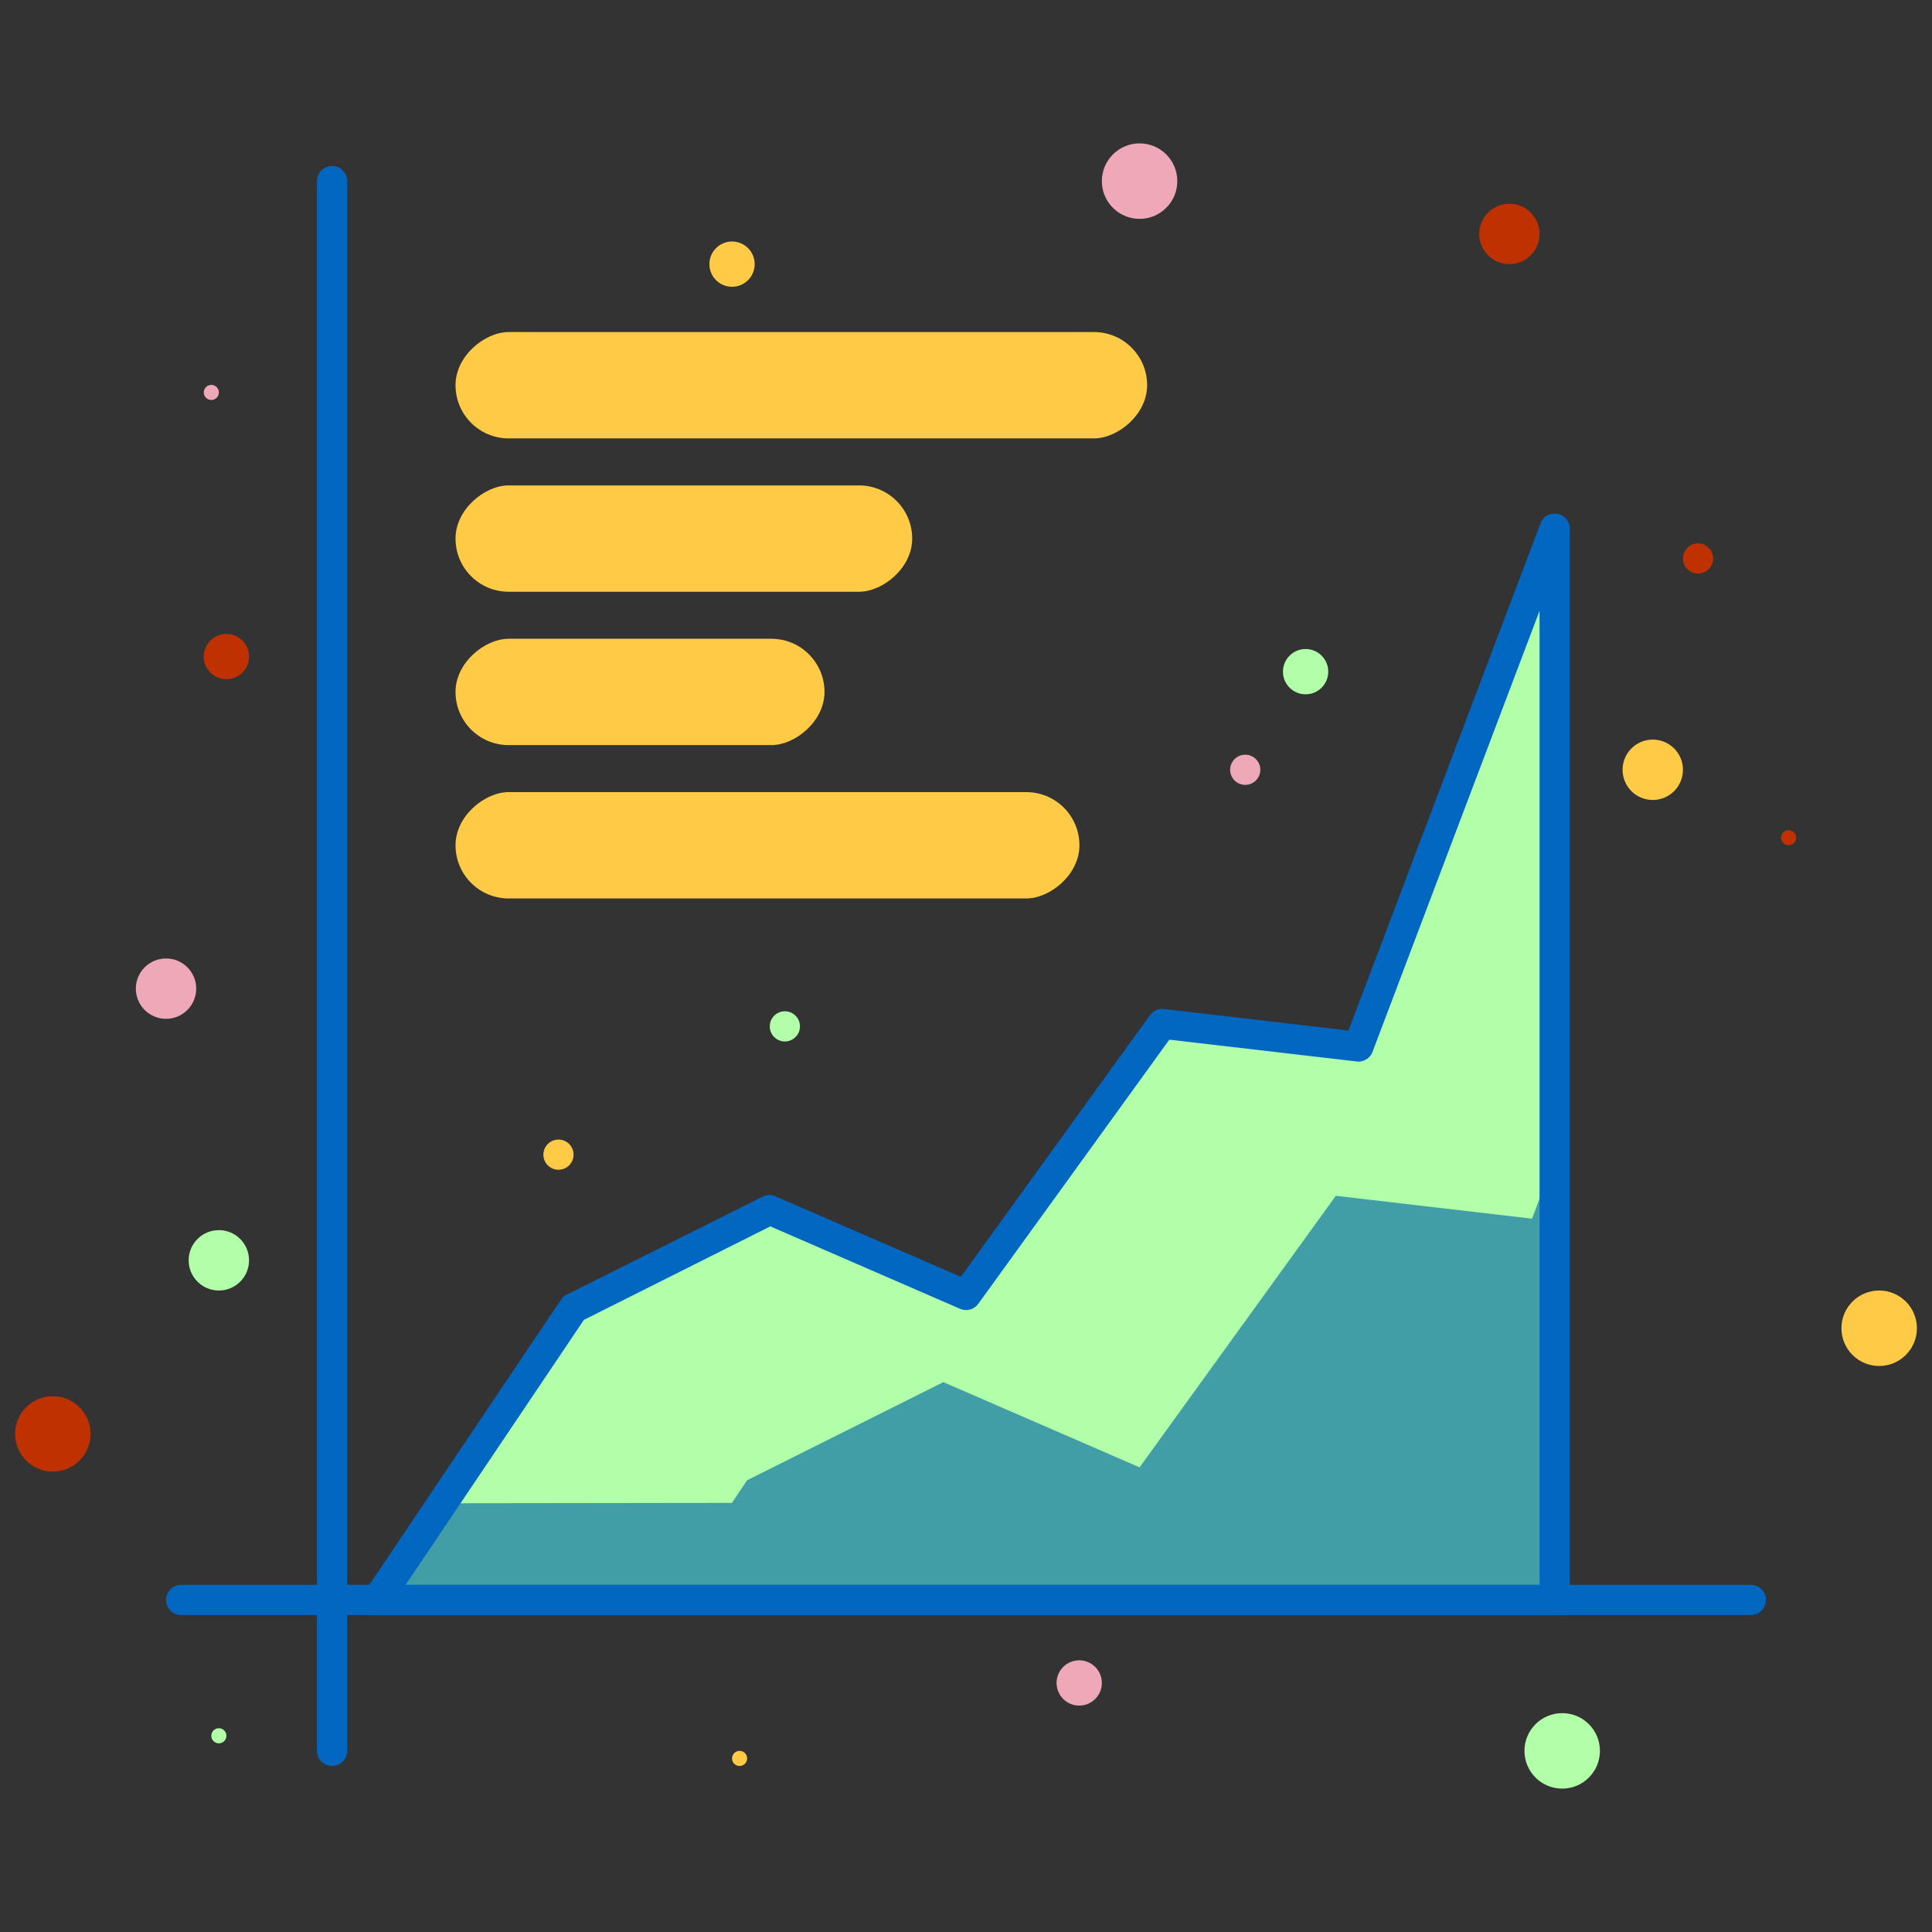 <svg width="800px" height="800px" viewBox="0 0 256 256" xmlns="http://www.w3.org/2000/svg" fill="#000000">

<rect x="0" y="0" width="256" height="256" fill="#333333" stroke="none"/>

<g id="SVGRepo_bgCarrier" stroke-width="0"></g>

<g id="SVGRepo_tracerCarrier" stroke-linecap="round" stroke-linejoin="round"></g>

<g id="SVGRepo_iconCarrier"> <defs> <style>.cls-1{fill:#FFCB47;}.cls-2{fill:#0267C1;}.cls-3{fill:#429EA6;}.cls-4{fill:#B2FFA9;}.cls-5{fill:#B2FFA9;}.cls-6{fill:#BF3100;}.cls-7{fill:#EFA8B8;}.cls-8{fill:#FFCB47;}</style> </defs> <title>business economic finance interprise company graph</title> <g id="Layer_2" data-name="Layer 2" data-sanitized-data-name="Layer 2"> <rect class="cls-1" x="99.14" y="5.22" width="14.09" height="91.64" rx="7.04" ry="7.04" transform="translate(157.22 -55.14) rotate(90)"></rect> <rect class="cls-1" x="83.57" y="41.11" width="14.09" height="60.51" rx="7.04" ry="7.04" transform="translate(161.98 -19.25) rotate(90)"></rect> <rect class="cls-1" x="77.76" y="67.24" width="14.09" height="48.89" rx="7.04" ry="7.04" transform="translate(176.49 6.88) rotate(90)"></rect> <rect class="cls-1" x="94.65" y="70.67" width="14.09" height="82.67" rx="7.04" ry="7.04" transform="translate(213.7 10.31) rotate(90)"></rect> <path class="cls-2" d="M44,234a2,2,0,0,1-2-2V24a2,2,0,0,1,4,0V232A2,2,0,0,1,44,234Z"></path> <polygon class="cls-3" points="50 212 76 173.33 102 160.33 128 171.62 154 135.64 180 138.67 206 70 206 212 50 212"></polygon> <polygon class="cls-4" points="125 183.14 151 194.43 177 158.45 203 161.48 206 153.55 206 70 180 138.67 154 135.64 128 171.62 102 160.33 76 173.33 58.61 199.19 96.98 199.14 99 196.14 125 183.14"></polygon> <path class="cls-2" d="M206,214H50a2,2,0,0,1-1.66-3.12l26-38.67a2,2,0,0,1,.77-.67l26-13a2,2,0,0,1,1.69,0l24.52,10.65,25.06-34.68a2,2,0,0,1,1.85-.81l24.45,2.85,25.45-67.21A2,2,0,0,1,208,70V212A2,2,0,0,1,206,214ZM53.75,210H204V80.93l-22.13,58.44a2,2,0,0,1-2.1,1.28l-24.83-2.89-25.31,35a2,2,0,0,1-2.42.66l-25.14-10.92L77.37,174.89Z"></path> <path class="cls-2" d="M232,214H24a2,2,0,0,1,0-4H232a2,2,0,0,1,0,4Z"></path> <circle class="cls-5" cx="207" cy="232" r="5"></circle> <circle class="cls-5" cx="29" cy="167" r="4"></circle> <circle class="cls-5" cx="173" cy="89" r="3"></circle> <circle class="cls-5" cx="104" cy="136" r="2"></circle> <circle class="cls-5" cx="29" cy="230" r="1"></circle> <circle class="cls-6" cx="7" cy="190" r="5"></circle> <circle class="cls-6" cx="200" cy="31" r="4"></circle> <circle class="cls-6" cx="30" cy="87" r="3"></circle> <circle class="cls-6" cx="225" cy="74" r="2"></circle> <circle class="cls-6" cx="237" cy="111" r="1"></circle> <circle class="cls-7" cx="151" cy="24" r="5"></circle> <circle class="cls-7" cx="22" cy="131" r="4"></circle> <circle class="cls-7" cx="143" cy="223" r="3"></circle> <circle class="cls-7" cx="165" cy="102" r="2"></circle> <circle class="cls-7" cx="28" cy="52" r="1"></circle> <circle class="cls-8" cx="249" cy="176" r="5"></circle> <circle class="cls-8" cx="219" cy="102" r="4"></circle> <circle class="cls-8" cx="97" cy="35" r="3"></circle> <circle class="cls-8" cx="74" cy="153" r="2"></circle> <circle class="cls-8" cx="98" cy="233" r="1"></circle> </g> </g>

</svg>